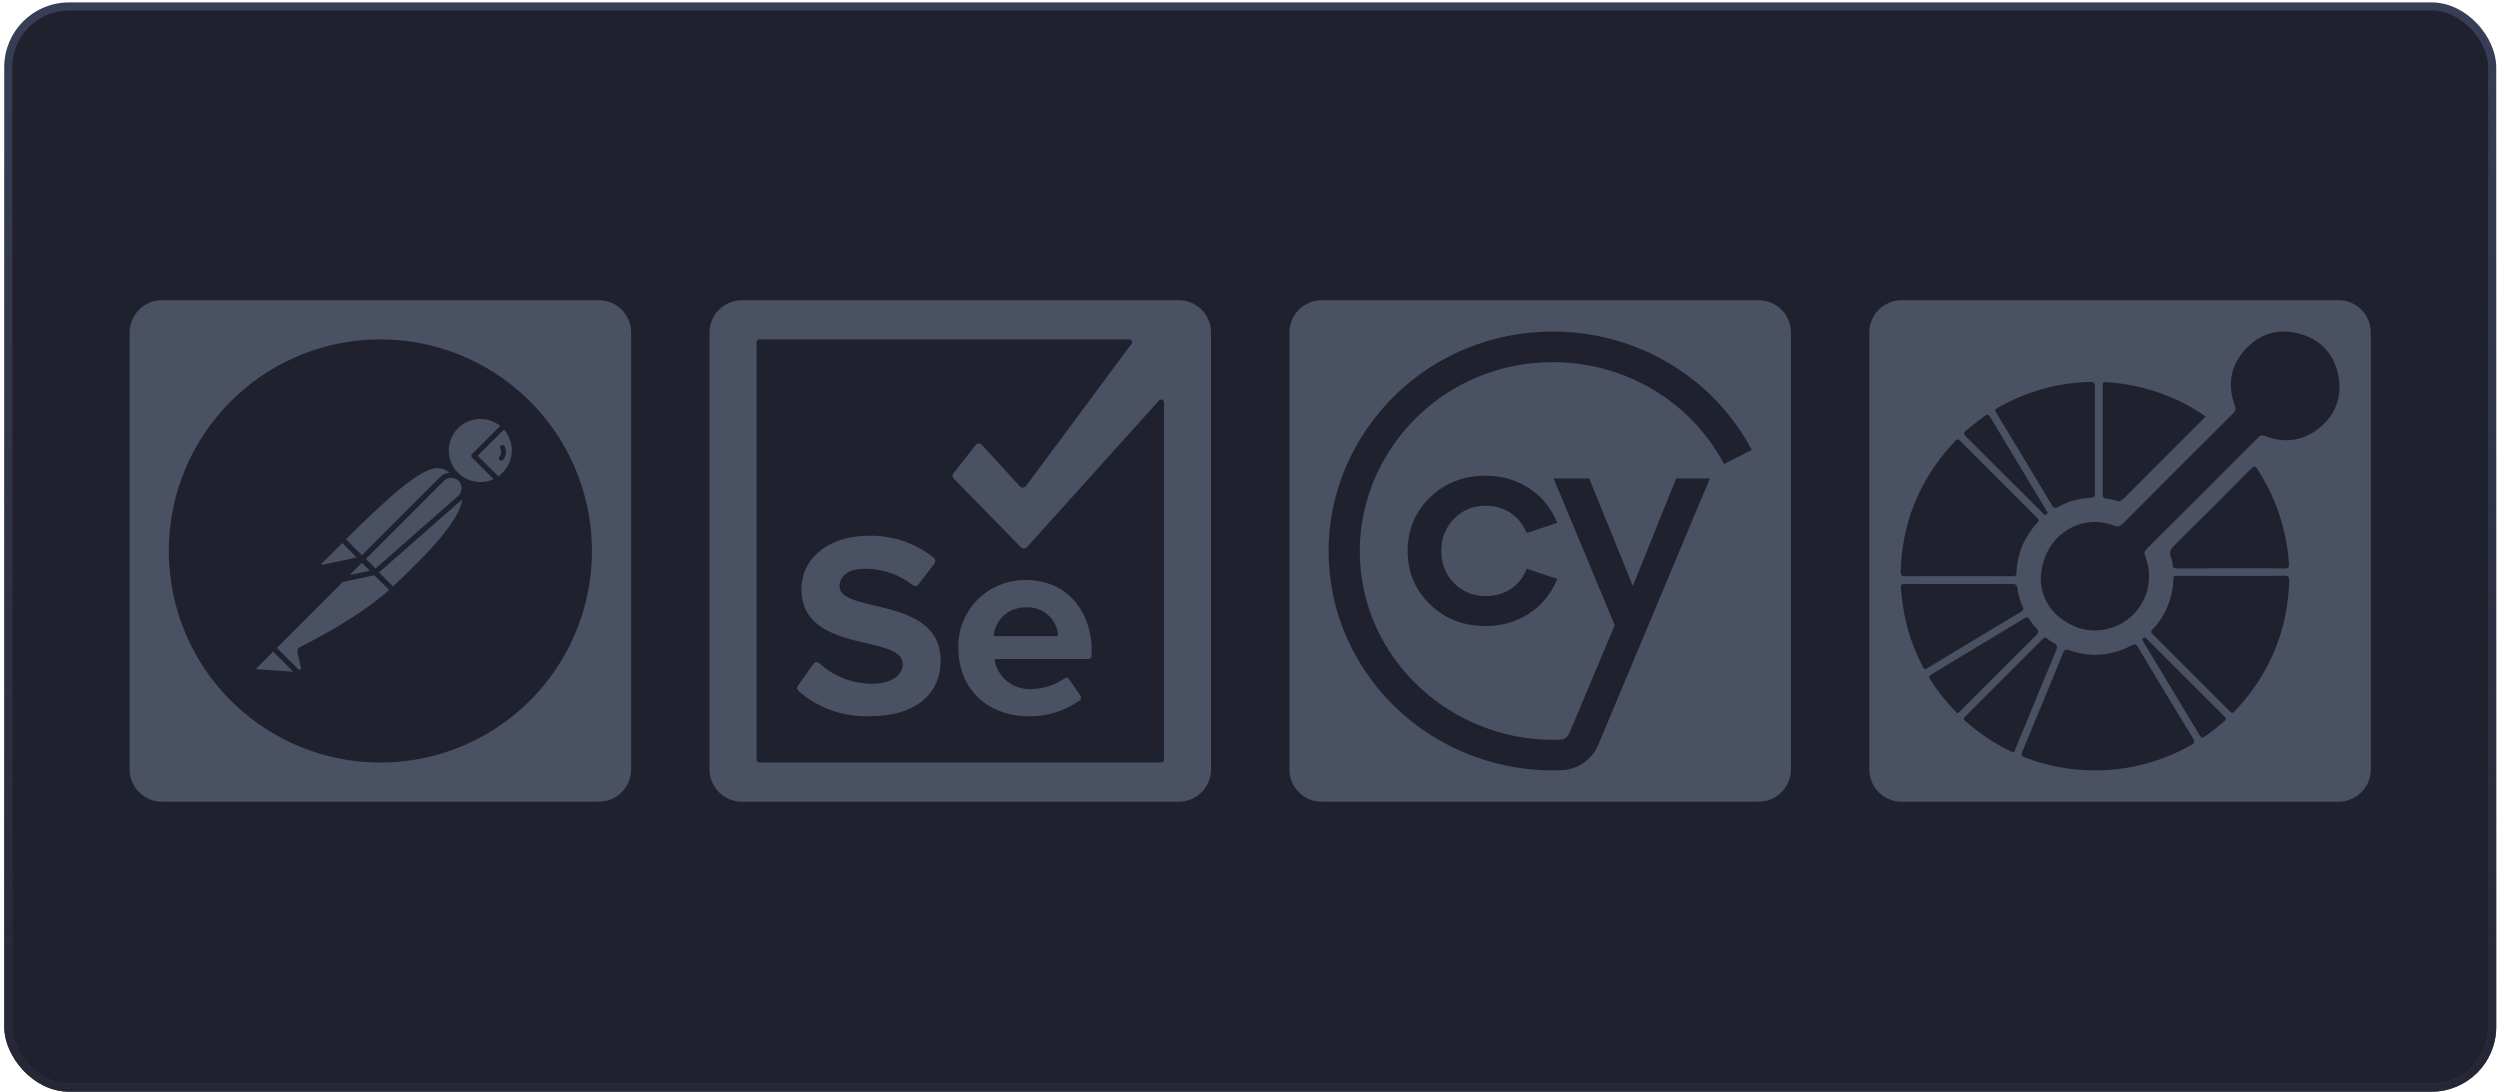 <?xml version="1.0" encoding="UTF-8"?>
<svg xmlns="http://www.w3.org/2000/svg" width="309" height="135" viewBox="0 0 309 135" fill="none">
  <rect x="1.023" y="0.798" width="307.01" height="133.634" rx="7.5" fill="#20212F" stroke="#373E56"></rect>
  <path opacity="0.4" fill-rule="evenodd" clip-rule="evenodd" d="M231.047 41.105C231.047 38.895 232.838 37.105 235.047 37.105H289.036C291.246 37.105 293.036 38.895 293.036 41.105V95.094C293.036 97.303 291.246 99.094 289.036 99.094H235.047C232.838 99.094 231.047 97.303 231.047 95.094V41.105ZM252.239 71.788C252.223 66.523 256.9 63.275 261.304 64.968C261.784 65.152 262.041 65.067 262.386 64.72C266.932 60.151 271.49 55.593 276.059 51.048C276.348 50.761 276.372 50.552 276.232 50.169C275.309 47.656 275.646 45.303 277.426 43.29C279.253 41.223 281.609 40.524 284.264 41.267C286.898 42.004 288.54 43.817 289.033 46.498C289.497 49.026 288.71 51.225 286.701 52.868C284.677 54.522 282.381 54.817 279.946 53.898C279.572 53.757 279.378 53.806 279.109 54.076C274.532 58.669 269.946 63.252 265.35 67.827C265.039 68.136 264.995 68.372 265.155 68.771C265.642 69.991 265.758 71.327 265.487 72.612C265.217 73.898 264.573 75.074 263.636 75.993C261.706 77.884 258.784 78.473 256.33 77.383C253.69 76.209 252.369 74.109 252.239 71.788ZM272.478 51.608C272.519 51.564 272.56 51.518 272.605 51.471C271.063 50.39 269.394 49.502 267.636 48.827C265.328 47.932 262.897 47.398 260.427 47.245C260.393 47.243 260.357 47.238 260.322 47.234L260.322 47.234C260.11 47.209 259.894 47.182 259.896 47.59C259.907 52.114 259.907 56.638 259.897 61.162C259.897 61.46 260.001 61.568 260.279 61.612C260.72 61.661 261.155 61.754 261.578 61.888C261.981 62.039 262.205 61.904 262.476 61.632C265.728 58.376 268.981 55.12 272.235 51.866C272.316 51.784 272.394 51.699 272.478 51.608ZM258.925 54.401C258.925 54.952 258.924 55.503 258.924 56.054C258.923 57.689 258.921 59.324 258.932 60.959C258.934 61.329 258.871 61.517 258.442 61.528C257.006 61.573 255.602 61.966 254.352 62.674C254.006 62.865 253.844 62.826 253.637 62.48C251.357 58.665 249.065 54.857 246.762 51.056L246.75 51.036C246.6 50.788 246.512 50.643 246.869 50.439C250.346 48.419 254.274 47.309 258.292 47.211C258.797 47.198 258.946 47.323 258.938 47.844C258.915 49.443 258.919 51.043 258.922 52.643C258.924 53.229 258.925 53.815 258.925 54.401ZM252.654 63.575C252.892 63.724 252.989 63.553 253.087 63.373C253.063 63.329 253.04 63.286 253.018 63.245C252.972 63.161 252.929 63.081 252.882 63.004C250.58 59.2 248.287 55.39 246.003 51.575C245.797 51.23 245.657 51.155 245.313 51.408C244.549 51.97 243.808 52.558 243.07 53.153C242.689 53.46 242.678 53.639 243.031 53.988C246.142 57.089 249.252 60.192 252.359 63.297C252.447 63.401 252.546 63.494 252.654 63.575ZM274.079 70.248L274.069 70.248C272.409 70.246 270.75 70.244 269.09 70.258C268.695 70.262 268.528 70.145 268.519 69.751C268.526 69.518 268.483 69.286 268.392 69.072C267.97 68.254 268.379 67.764 268.948 67.204C272.065 64.137 275.16 61.047 278.231 57.935C278.56 57.603 278.708 57.518 279.009 57.984C281.28 61.463 282.624 65.465 282.914 69.611C282.949 70.088 282.885 70.275 282.327 70.265C280.733 70.237 279.139 70.241 277.544 70.246C276.952 70.248 276.359 70.249 275.767 70.249C275.204 70.249 274.641 70.249 274.079 70.248ZM265.312 78.934C265.244 78.857 265.176 78.779 265.071 78.776C264.68 78.909 264.794 79.118 264.941 79.361C267.269 83.213 269.592 87.068 271.908 90.927C272.07 91.197 272.18 91.264 272.469 91.064C273.329 90.468 274.14 89.813 274.939 89.139C275.208 88.913 275.167 88.779 274.941 88.555L265.371 78.998C265.351 78.977 265.332 78.956 265.312 78.934ZM275.804 71.176C276.382 71.176 276.959 71.177 277.537 71.179C279.126 71.182 280.716 71.185 282.305 71.164C282.803 71.158 282.968 71.264 282.951 71.794C282.765 77.486 280.851 82.508 277.163 86.851C276.998 87.046 276.823 87.233 276.649 87.421L276.649 87.421L276.649 87.421L276.649 87.421L276.649 87.421L276.649 87.421L276.649 87.421L276.649 87.421L276.648 87.421L276.648 87.421C276.494 87.588 276.339 87.754 276.191 87.925C275.998 88.148 275.855 88.161 275.634 87.938C272.439 84.732 269.238 81.532 266.031 78.338C265.827 78.135 265.856 78.014 266.034 77.822C267.652 76.126 268.578 73.885 268.629 71.54C268.641 71.155 268.856 71.165 269.08 71.174H269.08H269.08H269.08H269.08H269.08C269.116 71.176 269.152 71.178 269.188 71.178C271.393 71.175 273.599 71.175 275.804 71.176ZM240.318 71.211C240.894 71.212 241.47 71.213 242.046 71.213C242.574 71.213 243.102 71.213 243.63 71.212C245.327 71.212 247.023 71.211 248.719 71.216C249.019 71.217 249.229 71.205 249.242 70.806C249.303 68.502 250.216 66.303 251.803 64.635C252.014 64.406 252.044 64.27 251.803 64.03C248.61 60.85 245.423 57.665 242.242 54.473C242.037 54.268 241.899 54.232 241.697 54.469C241.526 54.669 241.347 54.862 241.168 55.056C240.966 55.273 240.764 55.491 240.574 55.719C236.964 60.038 235.08 65.012 234.922 70.642C234.91 71.088 235.02 71.23 235.488 71.224C237.098 71.205 238.708 71.208 240.318 71.211ZM242.124 72.187C242.693 72.187 243.263 72.188 243.832 72.189C245.467 72.191 247.102 72.194 248.736 72.177C249.161 72.173 249.307 72.312 249.352 72.717C249.447 73.504 249.666 74.271 250 74.99C250.117 75.249 250.147 75.404 249.847 75.584C245.952 77.914 242.064 80.255 238.183 82.608C237.888 82.786 237.804 82.671 237.677 82.428C236.42 80.053 235.578 77.48 235.186 74.82C235.128 74.426 235.089 74.029 235.049 73.632C235.018 73.319 234.987 73.005 234.947 72.692C234.894 72.28 235.049 72.175 235.454 72.178C237.109 72.193 238.764 72.191 240.419 72.189H240.42C240.988 72.188 241.556 72.187 242.124 72.187ZM241.846 88.083L241.878 88.113L241.918 88.15C242.095 88.1 242.198 87.985 242.298 87.874C242.326 87.842 242.354 87.811 242.384 87.781C243.274 86.893 244.163 86.004 245.051 85.115C247.24 82.927 249.428 80.738 251.629 78.562C252.005 78.191 252.022 77.969 251.649 77.61C251.351 77.306 251.091 76.967 250.874 76.601C250.683 76.295 250.536 76.233 250.199 76.437C246.381 78.749 242.558 81.053 238.729 83.347C238.438 83.522 238.359 83.655 238.562 83.969C239.465 85.39 240.509 86.715 241.68 87.923C241.735 87.979 241.792 88.032 241.846 88.083ZM248.812 92.988C248.764 92.967 248.72 92.948 248.679 92.93C248.597 92.895 248.527 92.865 248.458 92.832C246.458 91.858 244.599 90.617 242.932 89.142C242.698 88.937 242.648 88.809 242.897 88.561C246.105 85.369 249.306 82.17 252.499 78.963C252.713 78.748 252.857 78.767 253.068 78.948C253.264 79.134 253.489 79.289 253.734 79.405C254.304 79.638 254.339 79.932 254.103 80.494C252.946 83.243 251.81 86.001 250.674 88.759L250.674 88.76C250.157 90.014 249.641 91.267 249.123 92.52C249.105 92.563 249.092 92.612 249.079 92.661C249.041 92.809 249 92.963 248.812 92.988ZM250.277 93.615C253.025 94.677 255.945 95.221 258.89 95.219C263.087 95.236 267.214 94.148 270.859 92.065C271.243 91.848 271.319 91.702 271.073 91.297C268.778 87.535 266.504 83.76 264.249 79.974C264.002 79.559 263.824 79.589 263.46 79.778C260.968 81.075 258.38 81.301 255.723 80.354C255.273 80.194 255.148 80.332 254.99 80.718C253.326 84.794 251.646 88.864 249.951 92.928C249.774 93.35 249.901 93.471 250.277 93.615Z" fill="#8999AF"></path>
  <path opacity="0.4" fill-rule="evenodd" clip-rule="evenodd" d="M163.371 37.105C161.162 37.105 159.371 38.895 159.371 41.105V95.094C159.371 97.303 161.162 99.094 163.371 99.094H217.361C219.57 99.094 221.361 97.303 221.361 95.094V41.105C221.361 38.895 219.57 37.105 217.361 37.105H163.371ZM213.096 57.356C208.973 49.589 200.857 44.763 191.921 44.763C188.949 44.763 186.055 45.289 183.316 46.327L183.316 46.328C174.196 49.78 168.071 58.529 168.071 68.101C168.071 70.2 168.355 72.279 168.915 74.283L168.914 74.283C171.719 84.282 181.215 91.433 191.903 91.439C192.225 91.439 192.545 91.43 192.862 91.418C193.342 91.398 193.769 91.099 193.955 90.658L194.894 88.428L194.897 88.428L199.581 77.282L192.025 59.142H196.432L201.82 72.433L207.172 59.142H211.337L198.751 89.18L198.746 89.191L197.524 92.095C196.769 93.898 195.001 95.115 193.022 95.197C192.655 95.211 192.288 95.22 191.917 95.22H191.861C185.555 95.208 179.391 93.068 174.498 89.191C169.661 85.358 166.248 79.995 164.889 74.085L164.892 74.085C164.442 72.13 164.214 70.121 164.214 68.101C164.214 57.199 171.053 47.212 181.302 43.044L181.302 43.043C184.67 41.676 188.242 40.979 191.921 40.979C202.303 40.979 211.728 46.583 216.518 55.608L213.096 57.356ZM188.642 65.716C187.706 63.675 185.884 62.505 183.648 62.505C182.09 62.505 180.772 63.039 179.732 64.096C178.666 65.211 178.145 66.524 178.145 68.109C178.145 69.683 178.678 71.022 179.732 72.088C180.775 73.139 182.09 73.673 183.648 73.673C185.935 73.673 187.801 72.474 188.639 70.467L188.71 70.302L192.472 71.556L192.392 71.745C190.938 75.218 187.587 77.378 183.648 77.378C180.878 77.378 178.627 76.507 176.767 74.718C174.919 72.941 173.983 70.717 173.983 68.106C173.983 65.473 174.919 63.237 176.767 61.459C178.627 59.671 180.878 58.8 183.648 58.8C187.587 58.8 190.938 60.96 192.392 64.436L192.472 64.625L188.716 65.876L188.642 65.716Z" fill="#8999AF"></path>
  <path opacity="0.4" fill-rule="evenodd" clip-rule="evenodd" d="M87.696 41.105C87.696 38.895 89.487 37.105 91.696 37.105H145.686C147.895 37.105 149.686 38.895 149.686 41.105V95.094C149.686 97.303 147.895 99.094 145.686 99.094H91.696C89.487 99.094 87.696 97.303 87.696 95.094V41.105ZM126.798 75.073C125.826 75.043 124.878 75.377 124.143 76.009C123.408 76.641 122.94 77.523 122.832 78.482C122.83 78.5 122.831 78.519 122.837 78.537C122.842 78.555 122.852 78.572 122.864 78.586C122.877 78.6 122.892 78.611 122.909 78.619C122.927 78.626 122.945 78.63 122.964 78.63H130.641C130.659 78.63 130.677 78.626 130.693 78.619C130.71 78.612 130.725 78.602 130.737 78.589C130.75 78.576 130.759 78.56 130.765 78.543C130.771 78.526 130.774 78.508 130.773 78.49C130.698 77.516 130.239 76.611 129.495 75.971C128.75 75.331 127.781 75.008 126.798 75.073ZM126.921 67.646L143.259 49.497C143.306 49.443 143.369 49.405 143.439 49.389C143.509 49.371 143.582 49.376 143.649 49.402C143.716 49.428 143.774 49.473 143.814 49.532C143.854 49.591 143.875 49.661 143.874 49.732V93.868C143.874 93.969 143.833 94.067 143.761 94.139C143.688 94.211 143.59 94.251 143.487 94.251H93.895C93.792 94.251 93.694 94.211 93.621 94.139C93.549 94.067 93.508 93.969 93.508 93.868V42.331C93.508 42.229 93.549 42.132 93.621 42.06C93.694 41.988 93.792 41.947 93.895 41.947H139.574C139.638 41.949 139.701 41.967 139.755 42.001C139.809 42.034 139.853 42.082 139.882 42.138C139.911 42.195 139.924 42.258 139.919 42.321C139.914 42.384 139.893 42.445 139.856 42.497L126.798 60.097C126.751 60.15 126.693 60.193 126.628 60.223C126.563 60.252 126.492 60.267 126.42 60.267C126.348 60.267 126.278 60.252 126.212 60.223C126.147 60.193 126.089 60.15 126.042 60.097L121.373 54.997C121.323 54.938 121.26 54.892 121.188 54.861C121.117 54.83 121.039 54.817 120.962 54.821C120.884 54.825 120.809 54.847 120.741 54.885C120.674 54.923 120.616 54.977 120.573 55.041L117.821 58.528C117.757 58.621 117.728 58.734 117.737 58.846C117.747 58.959 117.795 59.065 117.873 59.147L126.191 67.646C126.238 67.695 126.295 67.735 126.358 67.761C126.42 67.788 126.488 67.802 126.556 67.802C126.625 67.802 126.692 67.788 126.755 67.761C126.818 67.735 126.874 67.695 126.921 67.646ZM98.669 85.377C101.112 87.535 104.308 88.661 107.577 88.515C113.433 88.515 116.273 85.534 116.264 81.655C116.264 76.779 111.687 75.695 108.073 74.839C105.716 74.28 103.769 73.819 103.769 72.467C103.769 71.168 104.886 70.296 106.873 70.296C109.034 70.277 111.135 70.994 112.826 72.327C112.877 72.368 112.935 72.398 112.998 72.416C113.061 72.434 113.127 72.439 113.192 72.431C113.257 72.423 113.32 72.402 113.376 72.369C113.433 72.336 113.482 72.292 113.521 72.24L115.508 69.625C115.584 69.528 115.619 69.407 115.608 69.286C115.596 69.164 115.539 69.052 115.446 68.971C113.159 67.111 110.27 66.135 107.313 66.225C102.187 66.225 99.056 69.198 99.056 72.789C99.056 77.609 103.467 78.646 107.054 79.49C109.514 80.068 111.586 80.555 111.586 82.108C111.586 83.337 110.338 84.505 107.796 84.505C105.377 84.513 103.045 83.609 101.272 81.977C101.222 81.929 101.162 81.893 101.096 81.87C101.03 81.848 100.96 81.839 100.891 81.846C100.822 81.853 100.755 81.874 100.694 81.909C100.634 81.943 100.582 81.99 100.542 82.047L98.617 84.749C98.547 84.843 98.515 84.957 98.524 85.073C98.534 85.188 98.586 85.296 98.669 85.377ZM134.797 81.329C134.878 81.249 134.923 81.14 134.923 81.027L134.932 80.521C134.932 75.274 131.643 71.691 126.825 71.691C125.711 71.671 124.605 71.876 123.574 72.293C122.542 72.71 121.607 73.33 120.824 74.116C120.042 74.901 119.428 75.836 119.02 76.864C118.613 77.891 118.42 78.99 118.454 80.094C118.454 85.237 122.173 88.524 127.097 88.524C129.376 88.581 131.611 87.892 133.455 86.562C133.54 86.495 133.596 86.399 133.613 86.292C133.629 86.185 133.604 86.076 133.542 85.987L132.153 83.965C132.121 83.916 132.079 83.875 132.029 83.844C131.98 83.812 131.925 83.791 131.867 83.782C131.809 83.773 131.75 83.776 131.693 83.791C131.636 83.806 131.583 83.832 131.538 83.869C130.373 84.684 128.989 85.136 127.563 85.168C126.484 85.243 125.414 84.921 124.559 84.263C123.704 83.605 123.124 82.658 122.929 81.602C122.927 81.584 122.928 81.565 122.934 81.547C122.939 81.529 122.949 81.512 122.961 81.498C122.974 81.484 122.989 81.473 123.006 81.465C123.024 81.458 123.042 81.454 123.061 81.454H134.492C134.606 81.454 134.716 81.409 134.797 81.329Z" fill="#8999AF"></path>
  <path opacity="0.4" fill-rule="evenodd" clip-rule="evenodd" d="M20.02 37.105C17.811 37.105 16.02 38.895 16.02 41.105V95.094C16.02 97.303 17.811 99.094 20.02 99.094H74.01C76.219 99.094 78.01 97.303 78.01 95.094V41.105C78.01 38.895 76.219 37.105 74.01 37.105H20.02ZM50.346 42.16C45.216 41.502 40.005 42.379 35.374 44.681C30.742 46.984 26.897 50.608 24.325 55.096C21.753 59.584 20.57 64.734 20.925 69.894C21.28 75.054 23.157 79.993 26.319 84.087C29.482 88.18 33.786 91.244 38.69 92.891C43.593 94.537 48.875 94.693 53.867 93.338C58.858 91.983 63.336 89.178 66.734 85.278C70.132 81.377 72.296 76.557 72.954 71.427C73.837 64.548 71.951 57.6 67.711 52.112C63.471 46.623 57.225 43.044 50.346 42.16ZM31.721 82.652C31.726 82.671 31.737 82.687 31.752 82.699C31.767 82.711 31.785 82.719 31.805 82.72L36.25 83.026L33.758 80.534L31.742 82.547C31.736 82.553 31.731 82.56 31.727 82.567C31.725 82.571 31.723 82.575 31.721 82.579C31.719 82.585 31.717 82.591 31.716 82.597C31.712 82.615 31.714 82.634 31.721 82.652ZM36.852 82.701L34.224 80.072L42.349 71.942L46.272 71.097L48.102 72.928C45.375 75.302 41.658 77.679 37.051 79.989C36.939 80.046 36.85 80.14 36.797 80.254C36.745 80.368 36.732 80.496 36.76 80.619L37.202 82.507C37.214 82.551 37.211 82.598 37.192 82.639C37.173 82.681 37.141 82.714 37.1 82.735C37.061 82.758 37.015 82.768 36.97 82.762C36.925 82.755 36.883 82.734 36.852 82.701ZM45.709 70.542L44.725 69.558L43.366 70.915C43.356 70.927 43.35 70.942 43.35 70.957C43.35 70.973 43.356 70.987 43.366 70.999C43.372 71.013 43.383 71.024 43.397 71.031C43.411 71.037 43.427 71.038 43.441 71.033L45.709 70.542ZM39.818 69.798C39.797 69.788 39.78 69.772 39.77 69.751C39.765 69.741 39.761 69.73 39.76 69.718C39.758 69.706 39.759 69.694 39.762 69.682C39.768 69.659 39.782 69.639 39.801 69.626L42.309 67.118L44.069 68.901L39.885 69.803C39.863 69.809 39.839 69.808 39.818 69.798ZM42.76 66.656L44.737 68.623L54.395 58.965C54.709 58.657 55.119 58.467 55.556 58.423C53.848 57.116 51.986 57.459 42.76 66.656ZM55.737 59.067H55.795C55.861 59.07 55.926 59.078 55.991 59.09H56.041C56.287 59.14 56.514 59.261 56.691 59.44C56.868 59.618 56.989 59.845 57.037 60.092C57.05 60.123 57.05 60.139 57.05 60.186V60.413C57.046 60.479 57.037 60.545 57.024 60.609L57.023 60.614L57.021 60.62L57.017 60.63L57.013 60.644C57.01 60.652 57.006 60.661 57.004 60.669C57.002 60.674 57.001 60.678 57 60.682C57 60.685 56.999 60.689 56.999 60.692C56.998 60.696 56.998 60.7 56.998 60.704C56.991 60.727 56.984 60.75 56.976 60.773C56.969 60.793 56.962 60.813 56.953 60.832L56.953 60.833C56.947 60.846 56.941 60.86 56.935 60.874L56.926 60.896C56.921 60.906 56.916 60.916 56.911 60.926C56.884 60.981 56.852 61.034 56.817 61.086L56.773 61.143C56.726 61.204 56.674 61.26 56.616 61.31L46.417 70.262L45.224 69.07L54.856 59.435C54.911 59.382 54.971 59.333 55.034 59.289L55.091 59.252C55.14 59.222 55.19 59.196 55.243 59.174L55.298 59.148C55.368 59.121 55.439 59.101 55.512 59.085H55.536C55.602 59.072 55.67 59.066 55.737 59.067ZM57.16 61.687L57.042 61.802L46.843 70.752L48.577 72.483C52.876 68.416 56.691 64.543 57.16 61.687ZM57.68 52.171C58.205 51.918 58.781 51.787 59.364 51.786C60.257 51.783 61.124 52.087 61.82 52.647L58.355 56.109C58.339 56.125 58.325 56.142 58.313 56.16C58.301 56.177 58.291 56.196 58.283 56.215C58.275 56.236 58.269 56.257 58.264 56.278C58.263 56.288 58.261 56.299 58.26 56.309C58.259 56.32 58.258 56.33 58.258 56.341C58.258 56.384 58.267 56.426 58.283 56.466C58.3 56.506 58.324 56.542 58.355 56.572L61.006 59.224C60.477 59.469 59.9 59.592 59.317 59.584C58.734 59.577 58.16 59.438 57.637 59.18C57.115 58.921 56.657 58.548 56.297 58.089C55.938 57.63 55.686 57.096 55.56 56.526C55.435 55.957 55.438 55.367 55.571 54.799C55.703 54.231 55.962 53.7 56.327 53.245C56.692 52.79 57.154 52.423 57.68 52.171ZM62.295 53.095L59.047 56.33L61.595 58.877C61.782 58.746 61.957 58.597 62.118 58.433C62.816 57.73 63.222 56.789 63.255 55.799C63.288 54.809 62.945 53.843 62.295 53.095ZM62.321 55.093C62.35 55.125 62.372 55.163 62.385 55.204C62.514 55.465 62.565 55.758 62.532 56.048C62.498 56.337 62.382 56.611 62.197 56.836C62.168 56.87 62.133 56.897 62.093 56.916C62.053 56.935 62.009 56.945 61.964 56.946C61.907 56.946 61.85 56.929 61.802 56.898C61.754 56.867 61.715 56.823 61.691 56.771C61.666 56.719 61.657 56.661 61.664 56.604C61.672 56.547 61.695 56.493 61.731 56.449C61.843 56.313 61.913 56.148 61.933 55.974C61.953 55.799 61.922 55.623 61.844 55.466C61.82 55.429 61.804 55.389 61.797 55.346C61.791 55.303 61.793 55.26 61.804 55.218C61.816 55.176 61.836 55.137 61.864 55.104C61.892 55.071 61.926 55.044 61.965 55.025C62.004 55.006 62.047 54.996 62.09 54.995C62.133 54.994 62.176 55.002 62.216 55.019C62.256 55.036 62.291 55.061 62.321 55.093Z" fill="#8999AF"></path>
  <rect x="1.023" y="0.798" width="307.01" height="133.634" rx="7.5" stroke="url(#paint0_linear_3052_12995)"></rect>
  <defs>
    <linearGradient id="paint0_linear_3052_12995" x1="154.529" y1="0.298" x2="154.529" y2="134.932" gradientUnits="userSpaceOnUse">
      <stop stop-color="#262735" stop-opacity="0"></stop>
      <stop offset="1" stop-color="#262735"></stop>
    </linearGradient>
  </defs>
</svg>

